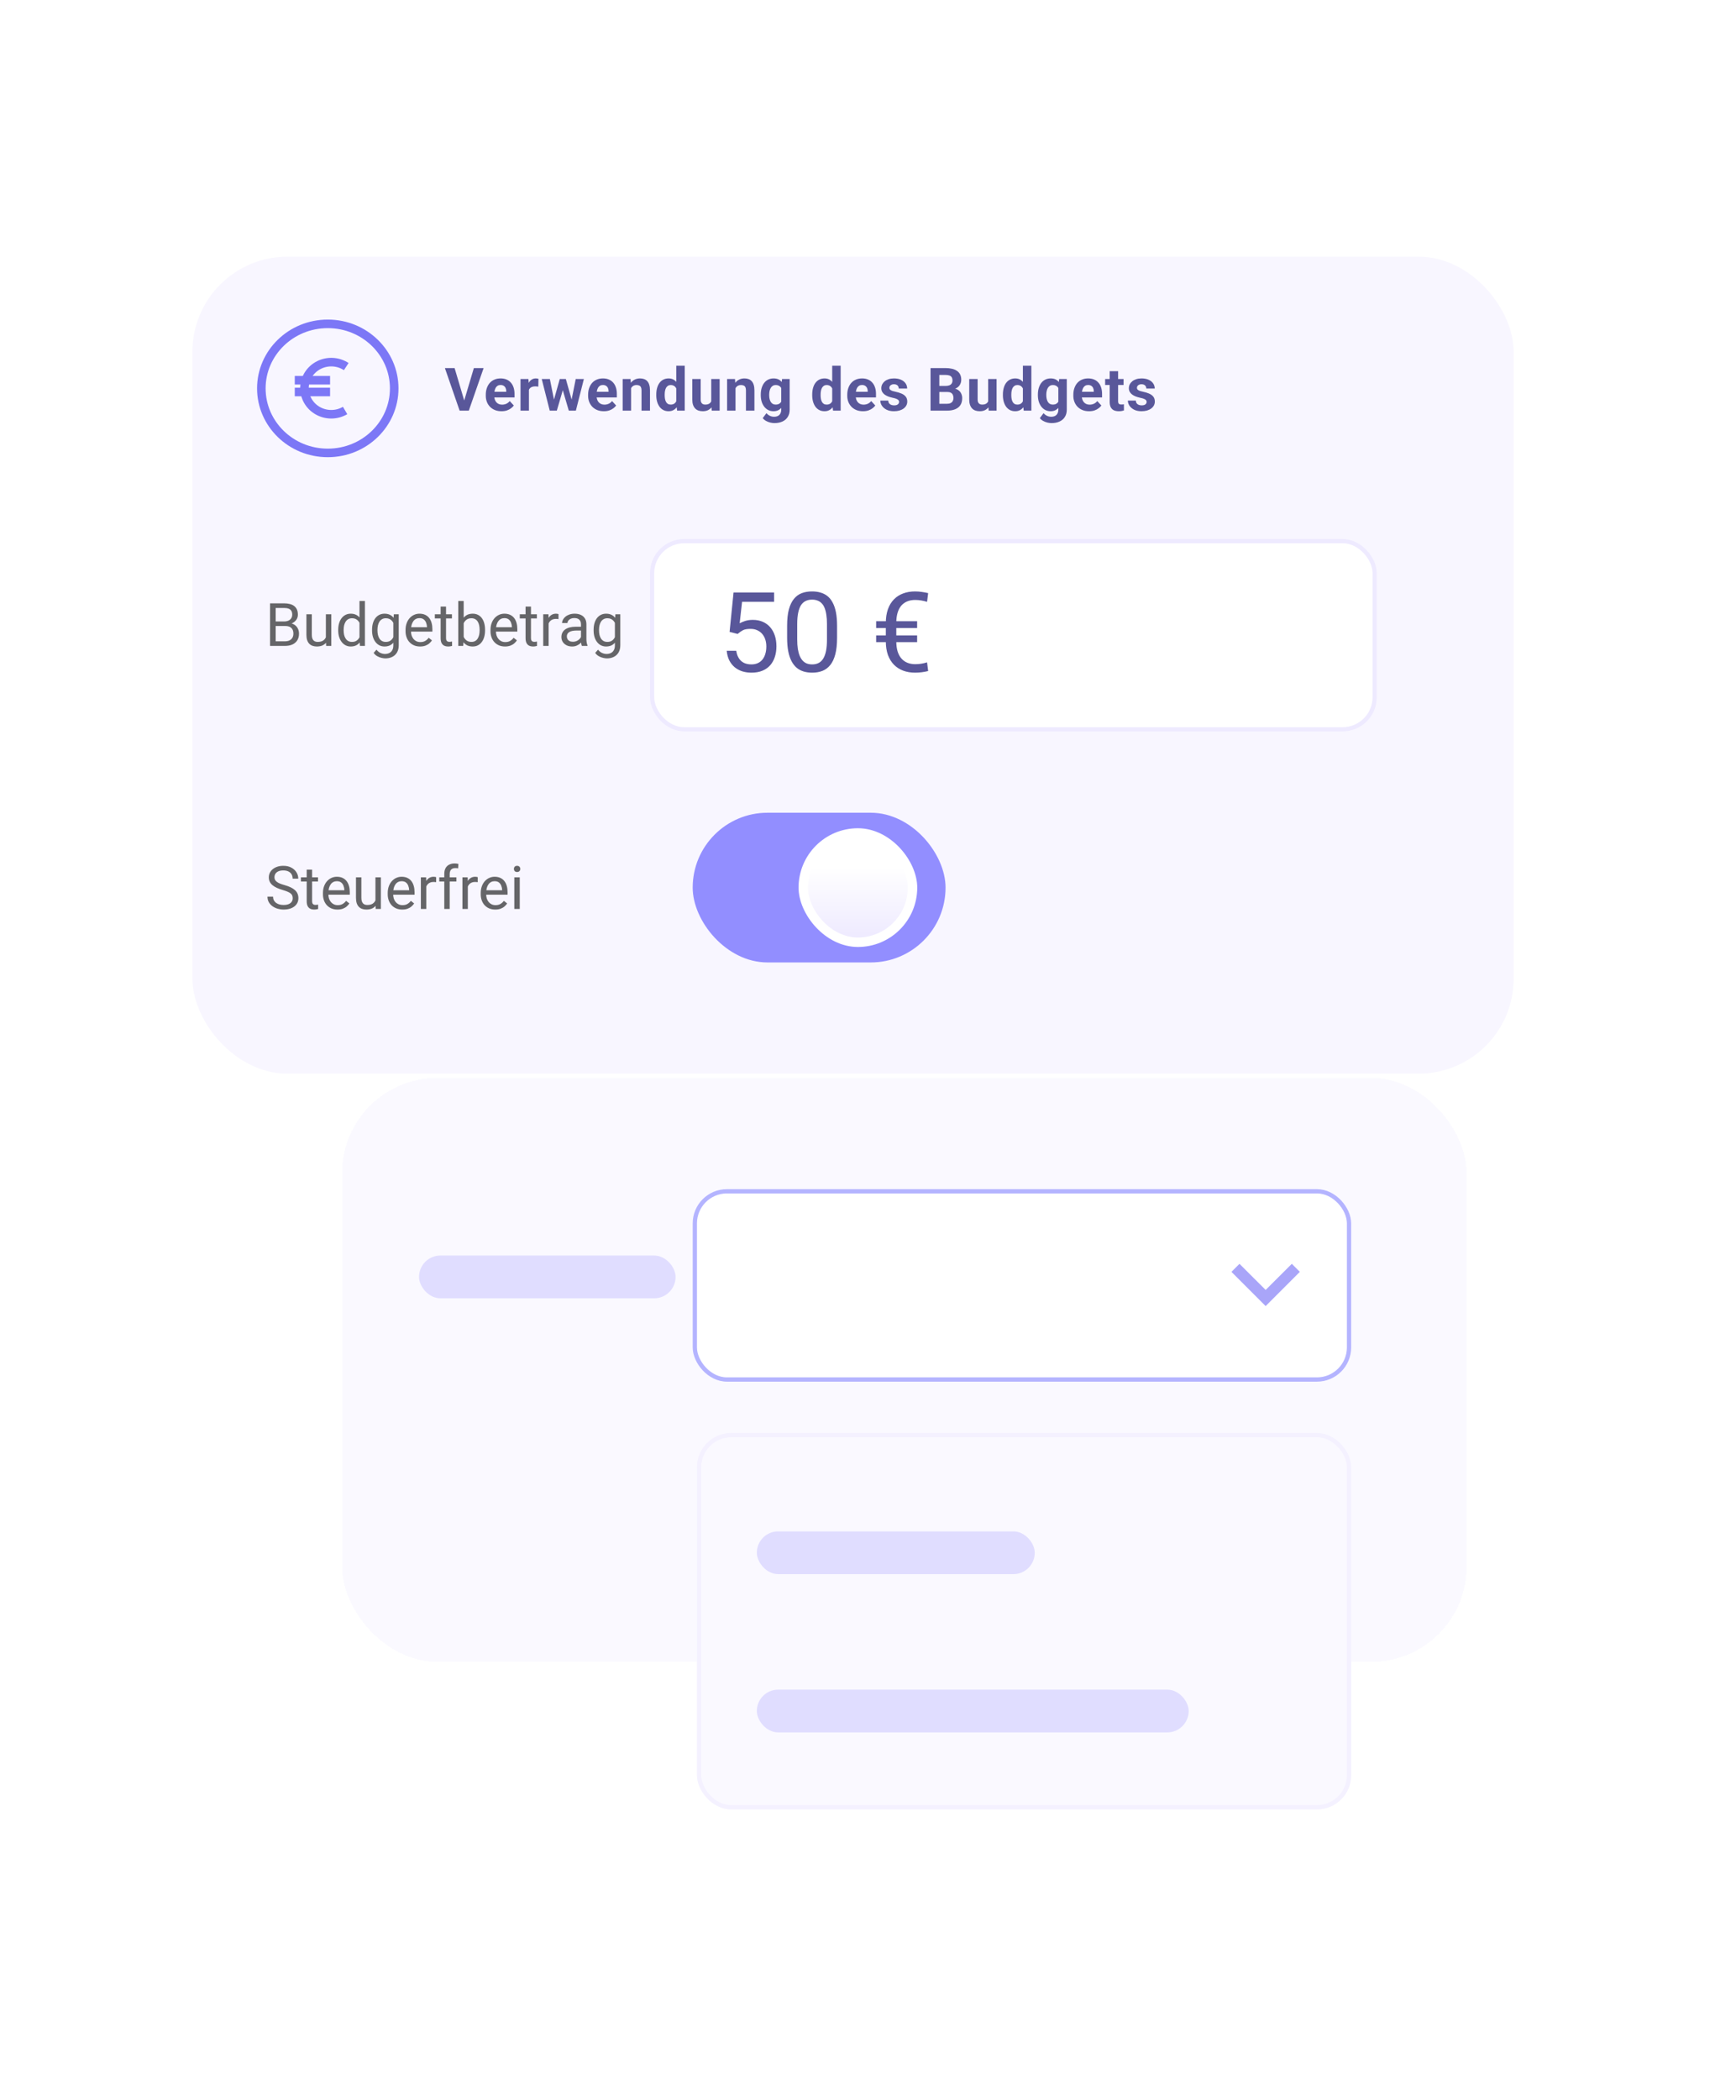 <svg width="406" height="491" viewBox="0 0 406 491" fill="none" xmlns="http://www.w3.org/2000/svg">
<g clip-path="url(#clip0_10958_24362)">
<rect width="406" height="491" fill="white"/>
<g filter="url(#filter0_d_10958_24362)">
<rect x="72" y="35" width="309" height="191" rx="22.229" fill="#F8F6FF"/>
<path d="M135.478 68.922L137.822 61.047H140.105L136.64 71H135.136L135.478 68.922ZM133.317 61.047L135.655 68.922L136.011 71H134.493L131.048 61.047H133.317ZM144.296 71.137C143.721 71.137 143.206 71.046 142.751 70.863C142.295 70.676 141.908 70.419 141.589 70.091C141.274 69.763 141.033 69.382 140.864 68.949C140.695 68.512 140.611 68.047 140.611 67.555V67.281C140.611 66.721 140.691 66.208 140.85 65.743C141.01 65.278 141.238 64.875 141.534 64.533C141.835 64.191 142.199 63.929 142.628 63.747C143.056 63.56 143.539 63.467 144.077 63.467C144.601 63.467 145.066 63.553 145.471 63.727C145.877 63.9 146.217 64.146 146.49 64.465C146.768 64.784 146.978 65.167 147.119 65.613C147.26 66.055 147.331 66.547 147.331 67.09V67.91H141.452V66.598H145.396V66.447C145.396 66.174 145.346 65.93 145.246 65.716C145.15 65.497 145.004 65.324 144.808 65.196C144.612 65.069 144.362 65.005 144.056 65.005C143.797 65.005 143.573 65.062 143.386 65.176C143.2 65.29 143.047 65.449 142.928 65.654C142.815 65.859 142.728 66.101 142.669 66.379C142.614 66.652 142.587 66.953 142.587 67.281V67.555C142.587 67.851 142.628 68.124 142.71 68.375C142.796 68.626 142.917 68.842 143.072 69.024C143.231 69.207 143.423 69.348 143.646 69.448C143.874 69.549 144.132 69.599 144.419 69.599C144.774 69.599 145.105 69.53 145.41 69.394C145.72 69.252 145.986 69.04 146.21 68.758L147.167 69.797C147.012 70.02 146.8 70.234 146.531 70.439C146.267 70.644 145.948 70.813 145.574 70.945C145.2 71.073 144.774 71.137 144.296 71.137ZM150.701 65.217V71H148.732V63.603H150.584L150.701 65.217ZM152.929 63.556L152.895 65.381C152.799 65.367 152.683 65.356 152.546 65.347C152.414 65.333 152.293 65.326 152.184 65.326C151.906 65.326 151.664 65.363 151.459 65.436C151.259 65.504 151.09 65.606 150.954 65.743C150.821 65.88 150.721 66.046 150.653 66.242C150.589 66.438 150.553 66.662 150.543 66.912L150.147 66.789C150.147 66.311 150.195 65.871 150.29 65.47C150.386 65.064 150.525 64.711 150.707 64.41C150.894 64.109 151.122 63.877 151.391 63.713C151.66 63.549 151.968 63.467 152.314 63.467C152.423 63.467 152.535 63.476 152.649 63.494C152.763 63.508 152.856 63.528 152.929 63.556ZM156.374 69.086L157.912 63.603H159.163L158.76 65.757L157.222 71H156.176L156.374 69.086ZM155.595 63.603L156.695 69.079L156.798 71H155.568L153.694 63.603H155.595ZM160.571 68.99L161.645 63.603H163.552L161.679 71H160.455L160.571 68.99ZM159.334 63.603L160.865 69.045L161.077 71H160.025L158.486 65.764L158.097 63.603H159.334ZM168.227 71.137C167.653 71.137 167.138 71.046 166.682 70.863C166.227 70.676 165.839 70.419 165.52 70.091C165.206 69.763 164.964 69.382 164.796 68.949C164.627 68.512 164.543 68.047 164.543 67.555V67.281C164.543 66.721 164.623 66.208 164.782 65.743C164.942 65.278 165.169 64.875 165.466 64.533C165.766 64.191 166.131 63.929 166.559 63.747C166.988 63.56 167.471 63.467 168.009 63.467C168.533 63.467 168.998 63.553 169.403 63.727C169.809 63.9 170.148 64.146 170.422 64.465C170.7 64.784 170.909 65.167 171.051 65.613C171.192 66.055 171.263 66.547 171.263 67.09V67.91H165.384V66.598H169.328V66.447C169.328 66.174 169.278 65.93 169.178 65.716C169.082 65.497 168.936 65.324 168.74 65.196C168.544 65.069 168.294 65.005 167.988 65.005C167.728 65.005 167.505 65.062 167.318 65.176C167.131 65.29 166.979 65.449 166.86 65.654C166.746 65.859 166.66 66.101 166.6 66.379C166.546 66.652 166.518 66.953 166.518 67.281V67.555C166.518 67.851 166.559 68.124 166.641 68.375C166.728 68.626 166.849 68.842 167.004 69.024C167.163 69.207 167.355 69.348 167.578 69.448C167.806 69.549 168.063 69.599 168.35 69.599C168.706 69.599 169.036 69.53 169.342 69.394C169.652 69.252 169.918 69.04 170.141 68.758L171.099 69.797C170.944 70.02 170.732 70.234 170.463 70.439C170.198 70.644 169.879 70.813 169.506 70.945C169.132 71.073 168.706 71.137 168.227 71.137ZM174.591 65.183V71H172.623V63.603H174.468L174.591 65.183ZM174.304 67.042H173.771C173.771 66.495 173.842 66.003 173.983 65.565C174.124 65.123 174.323 64.747 174.578 64.438C174.833 64.123 175.136 63.884 175.487 63.72C175.842 63.551 176.239 63.467 176.676 63.467C177.023 63.467 177.339 63.517 177.627 63.617C177.914 63.717 178.16 63.877 178.365 64.096C178.574 64.314 178.734 64.604 178.843 64.964C178.957 65.324 179.014 65.764 179.014 66.283V71H177.032V66.276C177.032 65.948 176.986 65.693 176.895 65.511C176.804 65.329 176.67 65.201 176.492 65.128C176.319 65.05 176.104 65.012 175.849 65.012C175.585 65.012 175.355 65.064 175.159 65.169C174.967 65.274 174.808 65.42 174.68 65.606C174.557 65.789 174.464 66.003 174.4 66.249C174.336 66.495 174.304 66.759 174.304 67.042ZM185.159 69.387V60.5H187.142V71H185.358L185.159 69.387ZM180.484 67.391V67.247C180.484 66.682 180.548 66.169 180.675 65.709C180.803 65.244 180.99 64.845 181.236 64.513C181.482 64.18 181.785 63.922 182.145 63.74C182.505 63.558 182.915 63.467 183.375 63.467C183.808 63.467 184.187 63.558 184.51 63.74C184.838 63.922 185.116 64.182 185.344 64.519C185.576 64.852 185.763 65.246 185.905 65.702C186.046 66.153 186.148 66.648 186.212 67.186V67.5C186.148 68.015 186.046 68.493 185.905 68.936C185.763 69.378 185.576 69.765 185.344 70.098C185.116 70.426 184.838 70.681 184.51 70.863C184.182 71.046 183.799 71.137 183.362 71.137C182.901 71.137 182.491 71.043 182.131 70.856C181.776 70.67 181.475 70.408 181.229 70.07C180.987 69.733 180.803 69.337 180.675 68.881C180.548 68.425 180.484 67.928 180.484 67.391ZM182.452 67.247V67.391C182.452 67.696 182.475 67.981 182.521 68.245C182.571 68.509 182.651 68.744 182.76 68.949C182.874 69.15 183.02 69.307 183.198 69.421C183.38 69.53 183.601 69.585 183.861 69.585C184.198 69.585 184.476 69.51 184.695 69.359C184.913 69.204 185.08 68.993 185.194 68.724C185.312 68.455 185.381 68.145 185.399 67.794V66.898C185.385 66.611 185.344 66.354 185.276 66.126C185.212 65.894 185.116 65.695 184.989 65.531C184.866 65.367 184.711 65.24 184.524 65.148C184.341 65.057 184.125 65.012 183.874 65.012C183.619 65.012 183.4 65.071 183.218 65.189C183.036 65.303 182.888 65.461 182.774 65.661C182.664 65.862 182.582 66.099 182.528 66.372C182.478 66.641 182.452 66.933 182.452 67.247ZM193.335 69.23V63.603H195.304V71H193.451L193.335 69.23ZM193.554 67.712L194.135 67.698C194.135 68.19 194.078 68.648 193.964 69.072C193.85 69.492 193.679 69.856 193.451 70.166C193.223 70.471 192.936 70.711 192.59 70.884C192.244 71.052 191.836 71.137 191.366 71.137C191.006 71.137 190.674 71.087 190.368 70.986C190.067 70.882 189.808 70.72 189.589 70.501C189.375 70.278 189.206 69.993 189.083 69.647C188.965 69.296 188.905 68.874 188.905 68.382V63.603H190.874V68.395C190.874 68.614 190.899 68.799 190.949 68.949C191.004 69.1 191.079 69.223 191.175 69.318C191.271 69.414 191.382 69.482 191.51 69.523C191.642 69.564 191.788 69.585 191.947 69.585C192.353 69.585 192.672 69.503 192.904 69.339C193.141 69.175 193.308 68.951 193.403 68.669C193.504 68.382 193.554 68.063 193.554 67.712ZM199.015 65.183V71H197.047V63.603H198.892L199.015 65.183ZM198.728 67.042H198.195C198.195 66.495 198.266 66.003 198.407 65.565C198.548 65.123 198.747 64.747 199.002 64.438C199.257 64.123 199.56 63.884 199.911 63.72C200.266 63.551 200.663 63.467 201.1 63.467C201.447 63.467 201.763 63.517 202.051 63.617C202.338 63.717 202.584 63.877 202.789 64.096C202.998 64.314 203.158 64.604 203.267 64.964C203.381 65.324 203.438 65.764 203.438 66.283V71H201.456V66.276C201.456 65.948 201.41 65.693 201.319 65.511C201.228 65.329 201.094 65.201 200.916 65.128C200.743 65.05 200.528 65.012 200.273 65.012C200.009 65.012 199.779 65.064 199.583 65.169C199.391 65.274 199.232 65.42 199.104 65.606C198.981 65.789 198.888 66.003 198.824 66.249C198.76 66.495 198.728 66.759 198.728 67.042ZM209.898 63.603H211.682V70.754C211.682 71.428 211.532 72 211.231 72.47C210.935 72.944 210.52 73.301 209.987 73.543C209.454 73.789 208.834 73.912 208.127 73.912C207.818 73.912 207.489 73.871 207.143 73.789C206.801 73.707 206.473 73.579 206.159 73.406C205.849 73.233 205.589 73.014 205.379 72.75L206.248 71.588C206.475 71.852 206.74 72.057 207.041 72.203C207.341 72.353 207.674 72.429 208.039 72.429C208.394 72.429 208.695 72.363 208.941 72.231C209.187 72.103 209.376 71.914 209.508 71.663C209.64 71.417 209.707 71.118 209.707 70.768V65.312L209.898 63.603ZM204.921 67.391V67.247C204.921 66.682 204.99 66.169 205.126 65.709C205.268 65.244 205.466 64.845 205.721 64.513C205.981 64.18 206.295 63.922 206.665 63.74C207.034 63.558 207.451 63.467 207.916 63.467C208.408 63.467 208.82 63.558 209.153 63.74C209.485 63.922 209.759 64.182 209.973 64.519C210.187 64.852 210.354 65.246 210.472 65.702C210.595 66.153 210.691 66.648 210.759 67.186V67.5C210.691 68.015 210.588 68.493 210.452 68.936C210.315 69.378 210.135 69.765 209.912 70.098C209.688 70.426 209.41 70.681 209.078 70.863C208.749 71.046 208.358 71.137 207.902 71.137C207.446 71.137 207.034 71.043 206.665 70.856C206.3 70.67 205.988 70.408 205.728 70.07C205.468 69.733 205.268 69.337 205.126 68.881C204.99 68.425 204.921 67.928 204.921 67.391ZM206.89 67.247V67.391C206.89 67.696 206.92 67.981 206.979 68.245C207.038 68.509 207.129 68.744 207.252 68.949C207.38 69.15 207.537 69.307 207.724 69.421C207.916 69.53 208.141 69.585 208.401 69.585C208.761 69.585 209.055 69.51 209.283 69.359C209.511 69.204 209.681 68.993 209.795 68.724C209.909 68.455 209.975 68.145 209.994 67.794V66.898C209.985 66.611 209.946 66.354 209.877 66.126C209.809 65.894 209.713 65.695 209.59 65.531C209.467 65.367 209.308 65.24 209.112 65.148C208.916 65.057 208.683 65.012 208.415 65.012C208.155 65.012 207.929 65.071 207.738 65.189C207.551 65.303 207.394 65.461 207.266 65.661C207.143 65.862 207.05 66.099 206.986 66.372C206.922 66.641 206.89 66.933 206.89 67.247ZM221.628 69.387V60.5H223.61V71H221.826L221.628 69.387ZM216.952 67.391V67.247C216.952 66.682 217.016 66.169 217.143 65.709C217.271 65.244 217.458 64.845 217.704 64.513C217.95 64.18 218.253 63.922 218.613 63.74C218.973 63.558 219.383 63.467 219.844 63.467C220.277 63.467 220.655 63.558 220.978 63.74C221.307 63.922 221.585 64.182 221.812 64.519C222.045 64.852 222.232 65.246 222.373 65.702C222.514 66.153 222.617 66.648 222.681 67.186V67.5C222.617 68.015 222.514 68.493 222.373 68.936C222.232 69.378 222.045 69.765 221.812 70.098C221.585 70.426 221.307 70.681 220.978 70.863C220.65 71.046 220.268 71.137 219.83 71.137C219.37 71.137 218.96 71.043 218.6 70.856C218.244 70.67 217.943 70.408 217.697 70.07C217.456 69.733 217.271 69.337 217.143 68.881C217.016 68.425 216.952 67.928 216.952 67.391ZM218.921 67.247V67.391C218.921 67.696 218.944 67.981 218.989 68.245C219.039 68.509 219.119 68.744 219.228 68.949C219.342 69.15 219.488 69.307 219.666 69.421C219.848 69.53 220.069 69.585 220.329 69.585C220.666 69.585 220.944 69.51 221.163 69.359C221.382 69.204 221.548 68.993 221.662 68.724C221.781 68.455 221.849 68.145 221.867 67.794V66.898C221.853 66.611 221.812 66.354 221.744 66.126C221.68 65.894 221.585 65.695 221.457 65.531C221.334 65.367 221.179 65.24 220.992 65.148C220.81 65.057 220.593 65.012 220.343 65.012C220.087 65.012 219.869 65.071 219.686 65.189C219.504 65.303 219.356 65.461 219.242 65.661C219.133 65.862 219.051 66.099 218.996 66.372C218.946 66.641 218.921 66.933 218.921 67.247ZM228.833 71.137C228.258 71.137 227.743 71.046 227.288 70.863C226.832 70.676 226.445 70.419 226.126 70.091C225.811 69.763 225.57 69.382 225.401 68.949C225.232 68.512 225.148 68.047 225.148 67.555V67.281C225.148 66.721 225.228 66.208 225.387 65.743C225.547 65.278 225.775 64.875 226.071 64.533C226.372 64.191 226.736 63.929 227.165 63.747C227.593 63.56 228.076 63.467 228.614 63.467C229.138 63.467 229.603 63.553 230.008 63.727C230.414 63.9 230.754 64.146 231.027 64.465C231.305 64.784 231.515 65.167 231.656 65.613C231.797 66.055 231.868 66.547 231.868 67.09V67.91H225.989V66.598H229.933V66.447C229.933 66.174 229.883 65.93 229.783 65.716C229.687 65.497 229.541 65.324 229.345 65.196C229.149 65.069 228.899 65.005 228.593 65.005C228.334 65.005 228.11 65.062 227.923 65.176C227.737 65.29 227.584 65.449 227.465 65.654C227.352 65.859 227.265 66.101 227.206 66.379C227.151 66.652 227.124 66.953 227.124 67.281V67.555C227.124 67.851 227.165 68.124 227.247 68.375C227.333 68.626 227.454 68.842 227.609 69.024C227.769 69.207 227.96 69.348 228.183 69.448C228.411 69.549 228.669 69.599 228.956 69.599C229.311 69.599 229.642 69.53 229.947 69.394C230.257 69.252 230.523 69.04 230.747 68.758L231.704 69.797C231.549 70.02 231.337 70.234 231.068 70.439C230.804 70.644 230.485 70.813 230.111 70.945C229.737 71.073 229.311 71.137 228.833 71.137ZM237.268 68.956C237.268 68.815 237.227 68.687 237.145 68.573C237.063 68.459 236.91 68.355 236.687 68.259C236.468 68.159 236.151 68.067 235.737 67.985C235.363 67.903 235.014 67.801 234.691 67.678C234.372 67.55 234.094 67.397 233.857 67.22C233.624 67.042 233.442 66.832 233.31 66.591C233.178 66.345 233.112 66.064 233.112 65.75C233.112 65.44 233.178 65.148 233.31 64.875C233.447 64.602 233.64 64.36 233.891 64.15C234.146 63.936 234.456 63.77 234.821 63.651C235.19 63.528 235.605 63.467 236.065 63.467C236.707 63.467 237.259 63.569 237.719 63.774C238.184 63.98 238.539 64.262 238.786 64.622C239.036 64.978 239.161 65.383 239.161 65.839H237.193C237.193 65.647 237.152 65.477 237.07 65.326C236.992 65.171 236.869 65.05 236.701 64.964C236.536 64.873 236.322 64.827 236.058 64.827C235.839 64.827 235.65 64.866 235.491 64.943C235.331 65.016 235.208 65.117 235.121 65.244C235.039 65.367 234.998 65.504 234.998 65.654C234.998 65.768 235.021 65.871 235.067 65.962C235.117 66.049 235.197 66.128 235.306 66.201C235.415 66.274 235.557 66.342 235.73 66.406C235.908 66.466 236.126 66.52 236.386 66.57C236.919 66.68 237.396 66.823 237.815 67.001C238.234 67.174 238.567 67.411 238.813 67.712C239.059 68.008 239.182 68.398 239.182 68.881C239.182 69.209 239.109 69.51 238.963 69.783C238.817 70.057 238.608 70.296 238.334 70.501C238.061 70.701 237.733 70.859 237.35 70.973C236.972 71.082 236.546 71.137 236.072 71.137C235.383 71.137 234.8 71.014 234.322 70.768C233.848 70.522 233.488 70.209 233.242 69.831C233 69.448 232.879 69.056 232.879 68.655H234.745C234.755 68.924 234.823 69.141 234.951 69.305C235.083 69.469 235.249 69.587 235.45 69.66C235.655 69.733 235.876 69.769 236.113 69.769C236.368 69.769 236.58 69.735 236.748 69.667C236.917 69.594 237.045 69.498 237.131 69.38C237.222 69.257 237.268 69.116 237.268 68.956ZM248.526 66.632H245.97L245.956 65.224H248.102C248.481 65.224 248.79 65.176 249.032 65.08C249.274 64.98 249.454 64.836 249.572 64.649C249.695 64.458 249.757 64.226 249.757 63.952C249.757 63.642 249.697 63.392 249.579 63.2C249.465 63.009 249.285 62.87 249.039 62.783C248.797 62.697 248.485 62.653 248.102 62.653H246.68V71H244.63V61.047H248.102C248.681 61.047 249.198 61.102 249.654 61.211C250.114 61.32 250.504 61.487 250.823 61.71C251.142 61.933 251.386 62.216 251.554 62.558C251.723 62.895 251.807 63.296 251.807 63.761C251.807 64.171 251.714 64.549 251.527 64.895C251.345 65.242 251.055 65.524 250.659 65.743C250.267 65.962 249.754 66.083 249.121 66.106L248.526 66.632ZM248.437 71H245.409L246.209 69.4H248.437C248.797 69.4 249.091 69.343 249.319 69.23C249.547 69.111 249.716 68.951 249.825 68.751C249.934 68.55 249.989 68.32 249.989 68.061C249.989 67.769 249.939 67.516 249.839 67.302C249.743 67.088 249.588 66.924 249.374 66.81C249.16 66.691 248.877 66.632 248.526 66.632H246.551L246.564 65.224H249.025L249.497 65.777C250.103 65.768 250.591 65.875 250.96 66.099C251.333 66.317 251.605 66.602 251.773 66.953C251.946 67.304 252.033 67.68 252.033 68.081C252.033 68.719 251.894 69.257 251.616 69.694C251.338 70.127 250.93 70.453 250.392 70.672C249.859 70.891 249.207 71 248.437 71ZM258.103 69.23V63.603H260.072V71H258.219L258.103 69.23ZM258.322 67.712L258.903 67.698C258.903 68.19 258.846 68.648 258.732 69.072C258.618 69.492 258.447 69.856 258.219 70.166C257.991 70.471 257.704 70.711 257.358 70.884C257.012 71.052 256.604 71.137 256.134 71.137C255.774 71.137 255.442 71.087 255.136 70.986C254.835 70.882 254.576 70.72 254.357 70.501C254.143 70.278 253.974 69.993 253.851 69.647C253.733 69.296 253.673 68.874 253.673 68.382V63.603H255.642V68.395C255.642 68.614 255.667 68.799 255.717 68.949C255.772 69.1 255.847 69.223 255.943 69.318C256.039 69.414 256.15 69.482 256.278 69.523C256.41 69.564 256.556 69.585 256.715 69.585C257.121 69.585 257.44 69.503 257.672 69.339C257.909 69.175 258.076 68.951 258.171 68.669C258.272 68.382 258.322 68.063 258.322 67.712ZM266.224 69.387V60.5H268.206V71H266.422L266.224 69.387ZM261.548 67.391V67.247C261.548 66.682 261.612 66.169 261.739 65.709C261.867 65.244 262.054 64.845 262.3 64.513C262.546 64.18 262.849 63.922 263.209 63.74C263.569 63.558 263.979 63.467 264.44 63.467C264.873 63.467 265.251 63.558 265.574 63.74C265.903 63.922 266.181 64.182 266.408 64.519C266.641 64.852 266.828 65.246 266.969 65.702C267.11 66.153 267.213 66.648 267.277 67.186V67.5C267.213 68.015 267.11 68.493 266.969 68.936C266.828 69.378 266.641 69.765 266.408 70.098C266.181 70.426 265.903 70.681 265.574 70.863C265.246 71.046 264.864 71.137 264.426 71.137C263.966 71.137 263.556 71.043 263.196 70.856C262.84 70.67 262.539 70.408 262.293 70.07C262.052 69.733 261.867 69.337 261.739 68.881C261.612 68.425 261.548 67.928 261.548 67.391ZM263.517 67.247V67.391C263.517 67.696 263.54 67.981 263.585 68.245C263.635 68.509 263.715 68.744 263.824 68.949C263.938 69.15 264.084 69.307 264.262 69.421C264.444 69.53 264.665 69.585 264.925 69.585C265.262 69.585 265.54 69.51 265.759 69.359C265.978 69.204 266.144 68.993 266.258 68.724C266.377 68.455 266.445 68.145 266.463 67.794V66.898C266.449 66.611 266.408 66.354 266.34 66.126C266.276 65.894 266.181 65.695 266.053 65.531C265.93 65.367 265.775 65.24 265.588 65.148C265.406 65.057 265.189 65.012 264.939 65.012C264.683 65.012 264.465 65.071 264.282 65.189C264.1 65.303 263.952 65.461 263.838 65.661C263.729 65.862 263.647 66.099 263.592 66.372C263.542 66.641 263.517 66.933 263.517 67.247ZM274.707 63.603H276.491V70.754C276.491 71.428 276.341 72 276.04 72.47C275.744 72.944 275.329 73.301 274.796 73.543C274.263 73.789 273.643 73.912 272.936 73.912C272.627 73.912 272.298 73.871 271.952 73.789C271.61 73.707 271.282 73.579 270.968 73.406C270.658 73.233 270.398 73.014 270.188 72.75L271.057 71.588C271.284 71.852 271.549 72.057 271.85 72.203C272.15 72.353 272.483 72.429 272.848 72.429C273.203 72.429 273.504 72.363 273.75 72.231C273.996 72.103 274.185 71.914 274.317 71.663C274.449 71.417 274.516 71.118 274.516 70.768V65.312L274.707 63.603ZM269.73 67.391V67.247C269.73 66.682 269.799 66.169 269.936 65.709C270.077 65.244 270.275 64.845 270.53 64.513C270.79 64.18 271.104 63.922 271.474 63.74C271.843 63.558 272.26 63.467 272.725 63.467C273.217 63.467 273.629 63.558 273.962 63.74C274.295 63.922 274.568 64.182 274.782 64.519C274.996 64.852 275.163 65.246 275.281 65.702C275.404 66.153 275.5 66.648 275.568 67.186V67.5C275.5 68.015 275.397 68.493 275.261 68.936C275.124 69.378 274.944 69.765 274.721 70.098C274.497 70.426 274.219 70.681 273.887 70.863C273.559 71.046 273.167 71.137 272.711 71.137C272.255 71.137 271.843 71.043 271.474 70.856C271.109 70.67 270.797 70.408 270.537 70.07C270.277 69.733 270.077 69.337 269.936 68.881C269.799 68.425 269.73 67.928 269.73 67.391ZM271.699 67.247V67.391C271.699 67.696 271.729 67.981 271.788 68.245C271.847 68.509 271.938 68.744 272.061 68.949C272.189 69.15 272.346 69.307 272.533 69.421C272.725 69.53 272.95 69.585 273.21 69.585C273.57 69.585 273.864 69.51 274.092 69.359C274.32 69.204 274.491 68.993 274.604 68.724C274.718 68.455 274.784 68.145 274.803 67.794V66.898C274.794 66.611 274.755 66.354 274.686 66.126C274.618 65.894 274.522 65.695 274.399 65.531C274.276 65.367 274.117 65.24 273.921 65.148C273.725 65.057 273.492 65.012 273.224 65.012C272.964 65.012 272.738 65.071 272.547 65.189C272.36 65.303 272.203 65.461 272.075 65.661C271.952 65.862 271.859 66.099 271.795 66.372C271.731 66.641 271.699 66.933 271.699 67.247ZM281.707 71.137C281.133 71.137 280.618 71.046 280.162 70.863C279.706 70.676 279.319 70.419 279 70.091C278.685 69.763 278.444 69.382 278.275 68.949C278.106 68.512 278.022 68.047 278.022 67.555V67.281C278.022 66.721 278.102 66.208 278.261 65.743C278.421 65.278 278.649 64.875 278.945 64.533C279.246 64.191 279.61 63.929 280.039 63.747C280.467 63.56 280.95 63.467 281.488 63.467C282.012 63.467 282.477 63.553 282.883 63.727C283.288 63.9 283.628 64.146 283.901 64.465C284.179 64.784 284.389 65.167 284.53 65.613C284.671 66.055 284.742 66.547 284.742 67.09V67.91H278.863V66.598H282.807V66.447C282.807 66.174 282.757 65.93 282.657 65.716C282.561 65.497 282.415 65.324 282.219 65.196C282.023 65.069 281.773 65.005 281.467 65.005C281.208 65.005 280.984 65.062 280.798 65.176C280.611 65.29 280.458 65.449 280.34 65.654C280.226 65.859 280.139 66.101 280.08 66.379C280.025 66.652 279.998 66.953 279.998 67.281V67.555C279.998 67.851 280.039 68.124 280.121 68.375C280.207 68.626 280.328 68.842 280.483 69.024C280.643 69.207 280.834 69.348 281.057 69.448C281.285 69.549 281.543 69.599 281.83 69.599C282.185 69.599 282.516 69.53 282.821 69.394C283.131 69.252 283.397 69.04 283.621 68.758L284.578 69.797C284.423 70.02 284.211 70.234 283.942 70.439C283.678 70.644 283.359 70.813 282.985 70.945C282.611 71.073 282.185 71.137 281.707 71.137ZM289.766 63.603V64.998H285.459V63.603H289.766ZM286.526 61.778H288.495V68.772C288.495 68.986 288.522 69.15 288.577 69.264C288.636 69.378 288.722 69.457 288.836 69.503C288.95 69.544 289.094 69.564 289.267 69.564C289.39 69.564 289.499 69.56 289.595 69.551C289.695 69.537 289.78 69.523 289.848 69.51L289.855 70.959C289.686 71.014 289.504 71.057 289.308 71.089C289.112 71.121 288.896 71.137 288.659 71.137C288.226 71.137 287.847 71.066 287.524 70.925C287.205 70.779 286.959 70.546 286.786 70.228C286.612 69.909 286.526 69.489 286.526 68.97V61.778ZM295.166 68.956C295.166 68.815 295.125 68.687 295.043 68.573C294.961 68.459 294.808 68.355 294.585 68.259C294.366 68.159 294.05 68.067 293.635 67.985C293.261 67.903 292.913 67.801 292.589 67.678C292.27 67.55 291.992 67.397 291.755 67.22C291.523 67.042 291.34 66.832 291.208 66.591C291.076 66.345 291.01 66.064 291.01 65.75C291.01 65.44 291.076 65.148 291.208 64.875C291.345 64.602 291.539 64.36 291.789 64.15C292.044 63.936 292.354 63.77 292.719 63.651C293.088 63.528 293.503 63.467 293.963 63.467C294.606 63.467 295.157 63.569 295.617 63.774C296.082 63.98 296.438 64.262 296.684 64.622C296.934 64.978 297.06 65.383 297.06 65.839H295.091C295.091 65.647 295.05 65.477 294.968 65.326C294.89 65.171 294.767 65.05 294.599 64.964C294.435 64.873 294.22 64.827 293.956 64.827C293.737 64.827 293.548 64.866 293.389 64.943C293.229 65.016 293.106 65.117 293.02 65.244C292.938 65.367 292.897 65.504 292.897 65.654C292.897 65.768 292.919 65.871 292.965 65.962C293.015 66.049 293.095 66.128 293.204 66.201C293.314 66.274 293.455 66.342 293.628 66.406C293.806 66.466 294.025 66.52 294.284 66.57C294.818 66.68 295.294 66.823 295.713 67.001C296.132 67.174 296.465 67.411 296.711 67.712C296.957 68.008 297.08 68.398 297.08 68.881C297.08 69.209 297.007 69.51 296.861 69.783C296.716 70.057 296.506 70.296 296.233 70.501C295.959 70.701 295.631 70.859 295.248 70.973C294.87 71.082 294.444 71.137 293.97 71.137C293.282 71.137 292.698 71.014 292.22 70.768C291.746 70.522 291.386 70.209 291.14 69.831C290.898 69.448 290.777 69.056 290.777 68.655H292.644C292.653 68.924 292.721 69.141 292.849 69.305C292.981 69.469 293.147 69.587 293.348 69.66C293.553 69.733 293.774 69.769 294.011 69.769C294.266 69.769 294.478 69.735 294.647 69.667C294.815 69.594 294.943 69.498 295.029 69.38C295.121 69.257 295.166 69.116 295.166 68.956Z" fill="#59579A"/>
<path d="M93.703 121.345H91.181L91.167 120.285H93.457C93.835 120.285 94.166 120.221 94.448 120.094C94.731 119.966 94.95 119.784 95.105 119.547C95.264 119.305 95.344 119.018 95.344 118.686C95.344 118.321 95.273 118.025 95.132 117.797C94.995 117.564 94.783 117.396 94.496 117.291C94.213 117.182 93.853 117.127 93.416 117.127H91.475V126H90.155V116.047H93.416C93.926 116.047 94.382 116.099 94.783 116.204C95.184 116.304 95.524 116.464 95.802 116.683C96.084 116.897 96.299 117.17 96.444 117.503C96.59 117.836 96.663 118.234 96.663 118.699C96.663 119.109 96.558 119.481 96.349 119.813C96.139 120.142 95.847 120.41 95.474 120.62C95.105 120.83 94.671 120.964 94.175 121.023L93.703 121.345ZM93.642 126H90.661L91.406 124.927H93.642C94.061 124.927 94.416 124.854 94.708 124.708C95.004 124.562 95.23 124.357 95.385 124.093C95.54 123.824 95.617 123.507 95.617 123.143C95.617 122.773 95.551 122.454 95.419 122.186C95.287 121.917 95.079 121.709 94.797 121.563C94.514 121.418 94.15 121.345 93.703 121.345H91.823L91.837 120.285H94.407L94.688 120.668C95.166 120.709 95.572 120.846 95.904 121.078C96.237 121.306 96.49 121.598 96.663 121.953C96.841 122.309 96.93 122.701 96.93 123.129C96.93 123.749 96.793 124.273 96.519 124.701C96.251 125.125 95.87 125.449 95.378 125.672C94.886 125.891 94.307 126 93.642 126ZM103.212 124.291V118.604H104.483V126H103.273L103.212 124.291ZM103.451 122.732L103.978 122.719C103.978 123.211 103.925 123.667 103.82 124.086C103.72 124.501 103.556 124.861 103.328 125.166C103.1 125.471 102.802 125.711 102.433 125.884C102.063 126.052 101.615 126.137 101.086 126.137C100.726 126.137 100.396 126.084 100.095 125.979C99.799 125.875 99.543 125.713 99.329 125.494C99.115 125.275 98.949 124.991 98.83 124.64C98.716 124.289 98.659 123.867 98.659 123.375V118.604H99.924V123.389C99.924 123.721 99.96 123.997 100.033 124.216C100.111 124.43 100.213 124.601 100.341 124.729C100.473 124.852 100.619 124.938 100.778 124.988C100.942 125.038 101.111 125.063 101.284 125.063C101.822 125.063 102.248 124.961 102.562 124.756C102.877 124.546 103.103 124.266 103.239 123.915C103.381 123.56 103.451 123.165 103.451 122.732ZM111.073 124.564V115.5H112.345V126H111.183L111.073 124.564ZM106.097 122.384V122.24C106.097 121.675 106.165 121.162 106.302 120.702C106.443 120.237 106.641 119.839 106.896 119.506C107.156 119.173 107.464 118.918 107.819 118.74C108.179 118.558 108.58 118.467 109.022 118.467C109.487 118.467 109.893 118.549 110.239 118.713C110.59 118.872 110.886 119.107 111.128 119.417C111.374 119.722 111.568 120.091 111.709 120.524C111.85 120.957 111.948 121.447 112.003 121.994V122.623C111.953 123.165 111.855 123.653 111.709 124.086C111.568 124.519 111.374 124.888 111.128 125.193C110.886 125.499 110.59 125.733 110.239 125.897C109.888 126.057 109.478 126.137 109.009 126.137C108.576 126.137 108.179 126.043 107.819 125.856C107.464 125.67 107.156 125.408 106.896 125.07C106.641 124.733 106.443 124.337 106.302 123.881C106.165 123.421 106.097 122.922 106.097 122.384ZM107.368 122.24V122.384C107.368 122.753 107.405 123.099 107.478 123.423C107.555 123.746 107.674 124.031 107.833 124.277C107.993 124.523 108.195 124.717 108.441 124.858C108.688 124.995 108.981 125.063 109.323 125.063C109.743 125.063 110.087 124.975 110.355 124.797C110.629 124.619 110.848 124.384 111.012 124.093C111.176 123.801 111.303 123.484 111.395 123.143V121.495C111.34 121.244 111.26 121.003 111.155 120.771C111.055 120.534 110.923 120.324 110.759 120.142C110.599 119.955 110.401 119.807 110.164 119.697C109.932 119.588 109.656 119.533 109.337 119.533C108.991 119.533 108.692 119.606 108.441 119.752C108.195 119.893 107.993 120.089 107.833 120.34C107.674 120.586 107.555 120.873 107.478 121.201C107.405 121.525 107.368 121.871 107.368 122.24ZM119.105 118.604H120.254V125.843C120.254 126.494 120.122 127.05 119.857 127.511C119.593 127.971 119.224 128.32 118.75 128.557C118.281 128.798 117.738 128.919 117.123 128.919C116.868 128.919 116.567 128.878 116.221 128.796C115.879 128.718 115.542 128.584 115.209 128.393C114.881 128.206 114.605 127.953 114.382 127.634L115.045 126.882C115.355 127.256 115.678 127.515 116.016 127.661C116.357 127.807 116.695 127.88 117.027 127.88C117.428 127.88 117.775 127.805 118.066 127.654C118.358 127.504 118.584 127.281 118.743 126.984C118.907 126.693 118.989 126.333 118.989 125.904V120.23L119.105 118.604ZM114.013 122.384V122.24C114.013 121.675 114.079 121.162 114.211 120.702C114.348 120.237 114.541 119.839 114.792 119.506C115.047 119.173 115.355 118.918 115.715 118.74C116.075 118.558 116.48 118.467 116.932 118.467C117.396 118.467 117.802 118.549 118.148 118.713C118.499 118.872 118.796 119.107 119.037 119.417C119.283 119.722 119.477 120.091 119.618 120.524C119.759 120.957 119.857 121.447 119.912 121.994V122.623C119.862 123.165 119.764 123.653 119.618 124.086C119.477 124.519 119.283 124.888 119.037 125.193C118.796 125.499 118.499 125.733 118.148 125.897C117.798 126.057 117.387 126.137 116.918 126.137C116.476 126.137 116.075 126.043 115.715 125.856C115.359 125.67 115.054 125.408 114.799 125.07C114.544 124.733 114.348 124.337 114.211 123.881C114.079 123.421 114.013 122.922 114.013 122.384ZM115.277 122.24V122.384C115.277 122.753 115.314 123.099 115.387 123.423C115.464 123.746 115.58 124.031 115.735 124.277C115.895 124.523 116.098 124.717 116.344 124.858C116.59 124.995 116.884 125.063 117.226 125.063C117.645 125.063 117.991 124.975 118.265 124.797C118.538 124.619 118.755 124.384 118.914 124.093C119.078 123.801 119.206 123.484 119.297 123.143V121.495C119.247 121.244 119.169 121.003 119.064 120.771C118.964 120.534 118.832 120.324 118.668 120.142C118.508 119.955 118.31 119.807 118.073 119.697C117.836 119.588 117.558 119.533 117.239 119.533C116.893 119.533 116.594 119.606 116.344 119.752C116.098 119.893 115.895 120.089 115.735 120.34C115.58 120.586 115.464 120.873 115.387 121.201C115.314 121.525 115.277 121.871 115.277 122.24ZM125.244 126.137C124.729 126.137 124.262 126.05 123.843 125.877C123.428 125.699 123.07 125.451 122.77 125.132C122.473 124.813 122.245 124.435 122.086 123.997C121.926 123.56 121.847 123.081 121.847 122.562V122.274C121.847 121.673 121.936 121.137 122.113 120.668C122.291 120.194 122.533 119.793 122.838 119.465C123.143 119.137 123.49 118.888 123.877 118.72C124.264 118.551 124.665 118.467 125.08 118.467C125.609 118.467 126.064 118.558 126.447 118.74C126.835 118.923 127.151 119.178 127.397 119.506C127.644 119.829 127.826 120.212 127.944 120.654C128.063 121.092 128.122 121.57 128.122 122.09V122.657H122.599V121.625H126.857V121.529C126.839 121.201 126.771 120.882 126.652 120.572C126.538 120.262 126.356 120.007 126.105 119.807C125.855 119.606 125.513 119.506 125.08 119.506C124.793 119.506 124.529 119.567 124.287 119.69C124.046 119.809 123.838 119.987 123.665 120.224C123.492 120.461 123.357 120.75 123.262 121.092C123.166 121.434 123.118 121.828 123.118 122.274V122.562C123.118 122.912 123.166 123.243 123.262 123.553C123.362 123.858 123.506 124.127 123.692 124.359C123.884 124.592 124.114 124.774 124.383 124.906C124.656 125.038 124.966 125.104 125.312 125.104C125.759 125.104 126.137 125.013 126.447 124.831C126.757 124.649 127.028 124.405 127.261 124.1L128.026 124.708C127.867 124.95 127.664 125.18 127.418 125.398C127.172 125.617 126.869 125.795 126.509 125.932C126.153 126.068 125.732 126.137 125.244 126.137ZM132.695 118.604V119.574H128.696V118.604H132.695ZM130.05 116.806H131.314V124.168C131.314 124.419 131.353 124.608 131.431 124.735C131.508 124.863 131.608 124.947 131.731 124.988C131.854 125.029 131.987 125.05 132.128 125.05C132.233 125.05 132.342 125.041 132.456 125.022C132.575 125 132.663 124.981 132.723 124.968L132.729 126C132.629 126.032 132.497 126.062 132.333 126.089C132.174 126.121 131.98 126.137 131.752 126.137C131.442 126.137 131.157 126.075 130.897 125.952C130.638 125.829 130.43 125.624 130.275 125.337C130.125 125.045 130.05 124.653 130.05 124.161V116.806ZM134.172 115.5H135.443V124.564L135.334 126H134.172V115.5ZM140.44 122.24V122.384C140.44 122.922 140.377 123.421 140.249 123.881C140.121 124.337 139.935 124.733 139.688 125.07C139.442 125.408 139.142 125.67 138.786 125.856C138.431 126.043 138.023 126.137 137.562 126.137C137.093 126.137 136.681 126.057 136.325 125.897C135.974 125.733 135.678 125.499 135.437 125.193C135.195 124.888 135.001 124.519 134.855 124.086C134.714 123.653 134.616 123.165 134.562 122.623V121.994C134.616 121.447 134.714 120.957 134.855 120.524C135.001 120.091 135.195 119.722 135.437 119.417C135.678 119.107 135.974 118.872 136.325 118.713C136.676 118.549 137.084 118.467 137.549 118.467C138.014 118.467 138.426 118.558 138.786 118.74C139.146 118.918 139.447 119.173 139.688 119.506C139.935 119.839 140.121 120.237 140.249 120.702C140.377 121.162 140.44 121.675 140.44 122.24ZM139.169 122.384V122.24C139.169 121.871 139.135 121.525 139.066 121.201C138.998 120.873 138.889 120.586 138.738 120.34C138.588 120.089 138.39 119.893 138.144 119.752C137.897 119.606 137.594 119.533 137.234 119.533C136.915 119.533 136.637 119.588 136.4 119.697C136.168 119.807 135.97 119.955 135.806 120.142C135.642 120.324 135.507 120.534 135.402 120.771C135.302 121.003 135.227 121.244 135.177 121.495V123.143C135.25 123.462 135.368 123.769 135.532 124.065C135.701 124.357 135.924 124.596 136.202 124.783C136.485 124.97 136.833 125.063 137.248 125.063C137.59 125.063 137.882 124.995 138.123 124.858C138.369 124.717 138.567 124.523 138.718 124.277C138.873 124.031 138.987 123.746 139.06 123.423C139.132 123.099 139.169 122.753 139.169 122.384ZM145.109 126.137C144.594 126.137 144.127 126.05 143.708 125.877C143.293 125.699 142.936 125.451 142.635 125.132C142.339 124.813 142.111 124.435 141.951 123.997C141.792 123.56 141.712 123.081 141.712 122.562V122.274C141.712 121.673 141.801 121.137 141.979 120.668C142.156 120.194 142.398 119.793 142.703 119.465C143.008 119.137 143.355 118.888 143.742 118.72C144.13 118.551 144.531 118.467 144.945 118.467C145.474 118.467 145.93 118.558 146.312 118.74C146.7 118.923 147.017 119.178 147.263 119.506C147.509 119.829 147.691 120.212 147.81 120.654C147.928 121.092 147.987 121.57 147.987 122.09V122.657H142.464V121.625H146.723V121.529C146.704 121.201 146.636 120.882 146.518 120.572C146.404 120.262 146.221 120.007 145.971 119.807C145.72 119.606 145.378 119.506 144.945 119.506C144.658 119.506 144.394 119.567 144.152 119.69C143.911 119.809 143.703 119.987 143.53 120.224C143.357 120.461 143.223 120.75 143.127 121.092C143.031 121.434 142.983 121.828 142.983 122.274V122.562C142.983 122.912 143.031 123.243 143.127 123.553C143.227 123.858 143.371 124.127 143.558 124.359C143.749 124.592 143.979 124.774 144.248 124.906C144.521 125.038 144.831 125.104 145.178 125.104C145.624 125.104 146.003 125.013 146.312 124.831C146.622 124.649 146.894 124.405 147.126 124.1L147.892 124.708C147.732 124.95 147.529 125.18 147.283 125.398C147.037 125.617 146.734 125.795 146.374 125.932C146.019 126.068 145.597 126.137 145.109 126.137ZM152.561 118.604V119.574H148.562V118.604H152.561ZM149.915 116.806H151.18V124.168C151.18 124.419 151.218 124.608 151.296 124.735C151.373 124.863 151.474 124.947 151.597 124.988C151.72 125.029 151.852 125.05 151.993 125.05C152.098 125.05 152.207 125.041 152.321 125.022C152.44 125 152.529 124.981 152.588 124.968L152.595 126C152.494 126.032 152.362 126.062 152.198 126.089C152.039 126.121 151.845 126.137 151.617 126.137C151.307 126.137 151.022 126.075 150.763 125.952C150.503 125.829 150.296 125.624 150.141 125.337C149.99 125.045 149.915 124.653 149.915 124.161V116.806ZM155.309 119.766V126H154.044V118.604H155.274L155.309 119.766ZM157.619 118.562L157.612 119.738C157.507 119.715 157.407 119.702 157.312 119.697C157.22 119.688 157.116 119.684 156.997 119.684C156.705 119.684 156.448 119.729 156.225 119.82C156.001 119.911 155.812 120.039 155.657 120.203C155.502 120.367 155.379 120.563 155.288 120.791C155.201 121.014 155.145 121.26 155.117 121.529L154.762 121.734C154.762 121.288 154.805 120.868 154.892 120.477C154.983 120.085 155.122 119.738 155.309 119.438C155.495 119.132 155.732 118.895 156.02 118.727C156.311 118.553 156.658 118.467 157.059 118.467C157.15 118.467 157.255 118.478 157.373 118.501C157.492 118.519 157.574 118.54 157.619 118.562ZM162.876 124.735V120.928C162.876 120.636 162.817 120.383 162.698 120.169C162.584 119.95 162.411 119.782 162.179 119.663C161.946 119.545 161.659 119.485 161.317 119.485C160.998 119.485 160.718 119.54 160.477 119.649C160.24 119.759 160.053 119.902 159.916 120.08C159.784 120.258 159.718 120.449 159.718 120.654H158.453C158.453 120.39 158.521 120.128 158.658 119.868C158.795 119.608 158.991 119.374 159.246 119.164C159.506 118.95 159.816 118.781 160.176 118.658C160.54 118.531 160.946 118.467 161.393 118.467C161.93 118.467 162.404 118.558 162.814 118.74C163.229 118.923 163.553 119.198 163.785 119.567C164.022 119.932 164.141 120.39 164.141 120.941V124.387C164.141 124.633 164.161 124.895 164.202 125.173C164.248 125.451 164.314 125.69 164.4 125.891V126H163.081C163.017 125.854 162.967 125.66 162.931 125.419C162.894 125.173 162.876 124.945 162.876 124.735ZM163.095 121.516L163.108 122.404H161.83C161.47 122.404 161.149 122.434 160.866 122.493C160.584 122.548 160.347 122.632 160.155 122.746C159.964 122.86 159.818 123.004 159.718 123.177C159.618 123.345 159.567 123.544 159.567 123.771C159.567 124.004 159.62 124.216 159.725 124.407C159.829 124.599 159.987 124.751 160.196 124.865C160.41 124.975 160.673 125.029 160.982 125.029C161.37 125.029 161.712 124.947 162.008 124.783C162.304 124.619 162.539 124.419 162.712 124.182C162.89 123.945 162.985 123.715 162.999 123.491L163.539 124.1C163.507 124.291 163.421 124.503 163.279 124.735C163.138 124.968 162.949 125.191 162.712 125.405C162.479 125.615 162.201 125.79 161.878 125.932C161.559 126.068 161.199 126.137 160.798 126.137C160.297 126.137 159.857 126.039 159.479 125.843C159.105 125.647 158.813 125.385 158.604 125.057C158.398 124.724 158.296 124.353 158.296 123.942C158.296 123.546 158.373 123.197 158.528 122.896C158.683 122.591 158.907 122.338 159.198 122.138C159.49 121.933 159.841 121.778 160.251 121.673C160.661 121.568 161.119 121.516 161.625 121.516H163.095ZM170.922 118.604H172.07V125.843C172.07 126.494 171.938 127.05 171.674 127.511C171.41 127.971 171.04 128.32 170.566 128.557C170.097 128.798 169.555 128.919 168.939 128.919C168.684 128.919 168.383 128.878 168.037 128.796C167.695 128.718 167.358 128.584 167.025 128.393C166.697 128.206 166.422 127.953 166.198 127.634L166.861 126.882C167.171 127.256 167.495 127.515 167.832 127.661C168.174 127.807 168.511 127.88 168.844 127.88C169.245 127.88 169.591 127.805 169.883 127.654C170.174 127.504 170.4 127.281 170.56 126.984C170.724 126.693 170.806 126.333 170.806 125.904V120.23L170.922 118.604ZM165.829 122.384V122.24C165.829 121.675 165.895 121.162 166.027 120.702C166.164 120.237 166.358 119.839 166.608 119.506C166.864 119.173 167.171 118.918 167.531 118.74C167.891 118.558 168.297 118.467 168.748 118.467C169.213 118.467 169.618 118.549 169.965 118.713C170.316 118.872 170.612 119.107 170.854 119.417C171.1 119.722 171.293 120.091 171.435 120.524C171.576 120.957 171.674 121.447 171.729 121.994V122.623C171.678 123.165 171.58 123.653 171.435 124.086C171.293 124.519 171.1 124.888 170.854 125.193C170.612 125.499 170.316 125.733 169.965 125.897C169.614 126.057 169.204 126.137 168.734 126.137C168.292 126.137 167.891 126.043 167.531 125.856C167.176 125.67 166.87 125.408 166.615 125.07C166.36 124.733 166.164 124.337 166.027 123.881C165.895 123.421 165.829 122.922 165.829 122.384ZM167.094 122.24V122.384C167.094 122.753 167.13 123.099 167.203 123.423C167.281 123.746 167.397 124.031 167.552 124.277C167.711 124.523 167.914 124.717 168.16 124.858C168.406 124.995 168.7 125.063 169.042 125.063C169.461 125.063 169.808 124.975 170.081 124.797C170.354 124.619 170.571 124.384 170.73 124.093C170.895 123.801 171.022 123.484 171.113 123.143V121.495C171.063 121.244 170.986 121.003 170.881 120.771C170.781 120.534 170.648 120.324 170.484 120.142C170.325 119.955 170.127 119.807 169.89 119.697C169.653 119.588 169.375 119.533 169.056 119.533C168.709 119.533 168.411 119.606 168.16 119.752C167.914 119.893 167.711 120.089 167.552 120.34C167.397 120.586 167.281 120.873 167.203 121.201C167.13 121.525 167.094 121.871 167.094 122.24Z" fill="#656568"/>
<g filter="url(#filter1_d_10958_24362)">
<rect x="189" y="99" width="170" height="45" rx="8" fill="white"/>
<rect x="189.5" y="99.5" width="169" height="44" rx="7.5" stroke="#EEEAFF"/>
<path d="M209.507 121.202L207.628 120.72L208.555 111.516H218.038V113.687H210.548L209.989 118.714C210.328 118.519 210.755 118.337 211.271 118.168C211.796 117.999 212.397 117.914 213.074 117.914C213.929 117.914 214.695 118.062 215.372 118.358C216.049 118.646 216.625 119.061 217.099 119.603C217.581 120.144 217.949 120.796 218.203 121.558C218.457 122.319 218.584 123.17 218.584 124.109C218.584 124.998 218.461 125.815 218.216 126.56C217.979 127.304 217.619 127.956 217.137 128.515C216.654 129.065 216.045 129.492 215.309 129.797C214.581 130.102 213.722 130.254 212.731 130.254C211.987 130.254 211.28 130.152 210.611 129.949C209.951 129.738 209.359 129.42 208.834 128.997C208.318 128.565 207.895 128.032 207.564 127.397C207.243 126.754 207.04 126.001 206.955 125.138H209.189C209.291 125.832 209.494 126.416 209.799 126.89C210.104 127.364 210.501 127.723 210.992 127.969C211.492 128.206 212.071 128.324 212.731 128.324C213.29 128.324 213.785 128.227 214.217 128.032C214.648 127.838 215.012 127.558 215.309 127.194C215.605 126.83 215.829 126.39 215.981 125.874C216.142 125.358 216.223 124.778 216.223 124.135C216.223 123.551 216.142 123.009 215.981 122.51C215.821 122.01 215.579 121.575 215.258 121.202C214.945 120.83 214.56 120.542 214.103 120.339C213.646 120.127 213.121 120.021 212.528 120.021C211.741 120.021 211.145 120.127 210.738 120.339C210.34 120.55 209.93 120.838 209.507 121.202ZM232.765 119.285V122.104C232.765 123.618 232.629 124.896 232.358 125.938C232.088 126.979 231.698 127.816 231.19 128.451C230.683 129.086 230.069 129.547 229.35 129.835C228.639 130.114 227.835 130.254 226.938 130.254C226.227 130.254 225.571 130.165 224.97 129.987C224.369 129.81 223.827 129.526 223.345 129.137C222.871 128.739 222.465 128.223 222.126 127.588C221.787 126.953 221.529 126.183 221.352 125.277C221.174 124.372 221.085 123.314 221.085 122.104V119.285C221.085 117.77 221.22 116.501 221.491 115.477C221.771 114.452 222.164 113.632 222.672 113.014C223.18 112.387 223.789 111.939 224.5 111.668C225.219 111.397 226.023 111.262 226.912 111.262C227.632 111.262 228.292 111.351 228.893 111.528C229.502 111.698 230.044 111.973 230.518 112.354C230.992 112.726 231.394 113.225 231.724 113.852C232.062 114.469 232.32 115.227 232.498 116.124C232.676 117.021 232.765 118.075 232.765 119.285ZM230.403 122.484V118.892C230.403 118.062 230.353 117.334 230.251 116.708C230.158 116.073 230.018 115.532 229.832 115.083C229.646 114.634 229.409 114.271 229.121 113.991C228.842 113.712 228.516 113.509 228.144 113.382C227.78 113.246 227.369 113.179 226.912 113.179C226.354 113.179 225.858 113.285 225.427 113.496C224.995 113.699 224.631 114.025 224.335 114.474C224.047 114.922 223.827 115.51 223.675 116.238C223.522 116.966 223.446 117.851 223.446 118.892V122.484C223.446 123.314 223.493 124.046 223.586 124.681C223.688 125.315 223.836 125.866 224.03 126.331C224.225 126.788 224.462 127.165 224.741 127.461C225.021 127.757 225.342 127.977 225.706 128.121C226.078 128.257 226.489 128.324 226.938 128.324C227.513 128.324 228.017 128.214 228.448 127.994C228.88 127.774 229.24 127.431 229.527 126.966C229.824 126.492 230.044 125.887 230.188 125.15C230.331 124.406 230.403 123.517 230.403 122.484ZM251.046 128.273C251.537 128.273 252.015 128.235 252.48 128.159C252.946 128.083 253.39 127.977 253.813 127.842L254.067 129.873C253.593 129.992 253.098 130.085 252.582 130.152C252.066 130.22 251.545 130.254 251.021 130.254C250.013 130.254 249.091 130.102 248.253 129.797C247.415 129.484 246.691 129.022 246.082 128.413C245.473 127.795 244.999 127.029 244.66 126.115C244.33 125.193 244.165 124.118 244.165 122.891V118.663C244.165 117.427 244.33 116.348 244.66 115.426C244.99 114.503 245.46 113.733 246.069 113.115C246.679 112.497 247.398 112.036 248.228 111.731C249.065 111.418 249.992 111.262 251.008 111.262C251.541 111.262 252.053 111.3 252.544 111.376C253.043 111.444 253.551 111.537 254.067 111.655L253.813 113.699C253.399 113.564 252.954 113.458 252.48 113.382C252.007 113.297 251.524 113.255 251.033 113.255C250.356 113.255 249.743 113.365 249.192 113.585C248.651 113.805 248.185 114.135 247.796 114.575C247.415 115.015 247.123 115.574 246.92 116.251C246.717 116.928 246.615 117.724 246.615 118.638V122.891C246.615 123.805 246.717 124.6 246.92 125.277C247.132 125.954 247.432 126.513 247.821 126.953C248.211 127.393 248.676 127.723 249.218 127.943C249.768 128.163 250.377 128.273 251.046 128.273ZM251.49 118.231V119.818H241.905V118.231H251.49ZM251.49 121.545V123.119H241.905V121.545H251.49Z" fill="#59579A"/>
</g>
<path d="M103.658 50.711C112.265 50.711 119.194 57.491 119.194 65.797C119.194 74.103 112.265 80.883 103.658 80.883C95.051 80.883 88.121 74.103 88.121 65.797C88.121 57.491 95.051 50.711 103.658 50.711Z" stroke="#7C77F6" stroke-width="2"/>
<path d="M107.711 70.966C106.749 71.532 105.649 71.835 104.526 71.844C103.402 71.854 102.296 71.569 101.325 71.02C100.353 70.472 99.551 69.678 99.003 68.724C98.454 67.77 98.18 66.69 98.208 65.598C98.236 64.505 98.566 63.44 99.163 62.514C99.76 61.588 100.601 60.835 101.6 60.334C102.599 59.833 103.718 59.602 104.839 59.667C105.961 59.731 107.044 60.088 107.976 60.699" stroke="#7C77F6" stroke-width="2" stroke-miterlimit="10"/>
<path d="M95.938 63.891H104.196" stroke="#7C77F6" stroke-width="2" stroke-miterlimit="10"/>
<path d="M95.938 66.641H104.196" stroke="#7C77F6" stroke-width="2" stroke-miterlimit="10"/>
<path d="M95.46 184.984C95.46 184.752 95.424 184.547 95.351 184.369C95.282 184.187 95.159 184.023 94.981 183.877C94.808 183.731 94.567 183.592 94.257 183.46C93.951 183.328 93.564 183.193 93.095 183.057C92.603 182.911 92.158 182.749 91.762 182.571C91.365 182.389 91.026 182.182 90.743 181.949C90.461 181.717 90.244 181.45 90.094 181.149C89.943 180.849 89.868 180.505 89.868 180.117C89.868 179.73 89.948 179.372 90.107 179.044C90.267 178.716 90.495 178.431 90.791 178.189C91.092 177.943 91.45 177.752 91.864 177.615C92.279 177.479 92.742 177.41 93.252 177.41C93.999 177.41 94.633 177.554 95.152 177.841C95.676 178.123 96.075 178.495 96.349 178.955C96.622 179.411 96.759 179.898 96.759 180.418H95.446C95.446 180.044 95.367 179.714 95.207 179.427C95.047 179.135 94.806 178.907 94.482 178.743C94.159 178.575 93.749 178.49 93.252 178.49C92.783 178.49 92.395 178.561 92.09 178.702C91.784 178.843 91.557 179.035 91.406 179.276C91.26 179.518 91.188 179.794 91.188 180.104C91.188 180.313 91.231 180.505 91.317 180.678C91.409 180.846 91.547 181.004 91.734 181.149C91.926 181.295 92.167 181.43 92.459 181.553C92.755 181.676 93.108 181.794 93.519 181.908C94.084 182.068 94.571 182.245 94.981 182.441C95.392 182.637 95.729 182.858 95.993 183.104C96.262 183.346 96.46 183.622 96.588 183.932C96.72 184.237 96.786 184.583 96.786 184.971C96.786 185.376 96.704 185.743 96.54 186.071C96.376 186.399 96.141 186.68 95.836 186.912C95.531 187.145 95.164 187.325 94.735 187.452C94.311 187.575 93.838 187.637 93.314 187.637C92.853 187.637 92.4 187.573 91.953 187.445C91.511 187.318 91.108 187.126 90.743 186.871C90.383 186.616 90.094 186.301 89.875 185.928C89.661 185.549 89.554 185.112 89.554 184.615H90.866C90.866 184.957 90.932 185.251 91.064 185.497C91.197 185.739 91.377 185.939 91.605 186.099C91.837 186.258 92.099 186.377 92.391 186.454C92.687 186.527 92.995 186.563 93.314 186.563C93.774 186.563 94.163 186.5 94.482 186.372C94.801 186.244 95.043 186.062 95.207 185.825C95.376 185.588 95.46 185.308 95.46 184.984ZM101.373 180.104V181.074H97.374V180.104H101.373ZM98.728 178.306H99.992V185.668C99.992 185.919 100.031 186.108 100.108 186.235C100.186 186.363 100.286 186.447 100.409 186.488C100.532 186.529 100.664 186.55 100.806 186.55C100.91 186.55 101.02 186.541 101.134 186.522C101.252 186.5 101.341 186.481 101.4 186.468L101.407 187.5C101.307 187.532 101.175 187.562 101.011 187.589C100.851 187.621 100.658 187.637 100.43 187.637C100.12 187.637 99.835 187.575 99.575 187.452C99.315 187.329 99.108 187.124 98.953 186.837C98.803 186.545 98.728 186.153 98.728 185.661V178.306ZM105.926 187.637C105.411 187.637 104.944 187.55 104.524 187.377C104.11 187.199 103.752 186.951 103.451 186.632C103.155 186.313 102.927 185.935 102.768 185.497C102.608 185.06 102.528 184.581 102.528 184.062V183.774C102.528 183.173 102.617 182.637 102.795 182.168C102.973 181.694 103.214 181.293 103.52 180.965C103.825 180.637 104.171 180.388 104.559 180.22C104.946 180.051 105.347 179.967 105.762 179.967C106.29 179.967 106.746 180.058 107.129 180.24C107.516 180.423 107.833 180.678 108.079 181.006C108.325 181.329 108.507 181.712 108.626 182.154C108.744 182.592 108.804 183.07 108.804 183.59V184.157H103.28V183.125H107.539V183.029C107.521 182.701 107.452 182.382 107.334 182.072C107.22 181.762 107.038 181.507 106.787 181.307C106.536 181.106 106.195 181.006 105.762 181.006C105.475 181.006 105.21 181.067 104.969 181.19C104.727 181.309 104.52 181.487 104.347 181.724C104.174 181.961 104.039 182.25 103.943 182.592C103.848 182.934 103.8 183.328 103.8 183.774V184.062C103.8 184.412 103.848 184.743 103.943 185.053C104.044 185.358 104.187 185.627 104.374 185.859C104.565 186.092 104.796 186.274 105.064 186.406C105.338 186.538 105.648 186.604 105.994 186.604C106.441 186.604 106.819 186.513 107.129 186.331C107.439 186.149 107.71 185.905 107.942 185.6L108.708 186.208C108.549 186.45 108.346 186.68 108.1 186.898C107.854 187.117 107.55 187.295 107.19 187.432C106.835 187.568 106.413 187.637 105.926 187.637ZM114.806 185.791V180.104H116.077V187.5H114.867L114.806 185.791ZM115.045 184.232L115.571 184.219C115.571 184.711 115.519 185.167 115.414 185.586C115.314 186.001 115.15 186.361 114.922 186.666C114.694 186.971 114.396 187.211 114.026 187.384C113.657 187.552 113.208 187.637 112.68 187.637C112.32 187.637 111.989 187.584 111.688 187.479C111.392 187.375 111.137 187.213 110.923 186.994C110.709 186.775 110.542 186.491 110.424 186.14C110.31 185.789 110.253 185.367 110.253 184.875V180.104H111.518V184.889C111.518 185.221 111.554 185.497 111.627 185.716C111.704 185.93 111.807 186.101 111.935 186.229C112.067 186.352 112.213 186.438 112.372 186.488C112.536 186.538 112.705 186.563 112.878 186.563C113.416 186.563 113.842 186.461 114.156 186.256C114.471 186.046 114.696 185.766 114.833 185.415C114.974 185.06 115.045 184.665 115.045 184.232ZM121.074 187.637C120.559 187.637 120.092 187.55 119.673 187.377C119.258 187.199 118.9 186.951 118.6 186.632C118.303 186.313 118.076 185.935 117.916 185.497C117.757 185.06 117.677 184.581 117.677 184.062V183.774C117.677 183.173 117.766 182.637 117.943 182.168C118.121 181.694 118.363 181.293 118.668 180.965C118.973 180.637 119.32 180.388 119.707 180.22C120.094 180.051 120.495 179.967 120.91 179.967C121.439 179.967 121.895 180.058 122.277 180.24C122.665 180.423 122.981 180.678 123.228 181.006C123.474 181.329 123.656 181.712 123.774 182.154C123.893 182.592 123.952 183.07 123.952 183.59V184.157H118.429V183.125H122.688V183.029C122.669 182.701 122.601 182.382 122.482 182.072C122.368 181.762 122.186 181.507 121.936 181.307C121.685 181.106 121.343 181.006 120.91 181.006C120.623 181.006 120.359 181.067 120.117 181.19C119.876 181.309 119.668 181.487 119.495 181.724C119.322 181.961 119.188 182.25 119.092 182.592C118.996 182.934 118.948 183.328 118.948 183.774V184.062C118.948 184.412 118.996 184.743 119.092 185.053C119.192 185.358 119.336 185.627 119.522 185.859C119.714 186.092 119.944 186.274 120.213 186.406C120.486 186.538 120.796 186.604 121.143 186.604C121.589 186.604 121.967 186.513 122.277 186.331C122.587 186.149 122.858 185.905 123.091 185.6L123.856 186.208C123.697 186.45 123.494 186.68 123.248 186.898C123.002 187.117 122.699 187.295 122.339 187.432C121.983 187.568 121.562 187.637 121.074 187.637ZM126.693 181.266V187.5H125.429V180.104H126.659L126.693 181.266ZM129.004 180.062L128.997 181.238C128.892 181.215 128.792 181.202 128.696 181.197C128.605 181.188 128.5 181.184 128.382 181.184C128.09 181.184 127.833 181.229 127.609 181.32C127.386 181.411 127.197 181.539 127.042 181.703C126.887 181.867 126.764 182.063 126.673 182.291C126.586 182.514 126.529 182.76 126.502 183.029L126.146 183.234C126.146 182.788 126.19 182.368 126.276 181.977C126.368 181.585 126.507 181.238 126.693 180.938C126.88 180.632 127.117 180.395 127.404 180.227C127.696 180.053 128.042 179.967 128.443 179.967C128.535 179.967 128.639 179.978 128.758 180.001C128.876 180.019 128.958 180.04 129.004 180.062ZM132.169 187.5H130.904V179.324C130.904 178.791 131 178.342 131.191 177.978C131.387 177.608 131.668 177.33 132.032 177.144C132.397 176.952 132.83 176.856 133.331 176.856C133.477 176.856 133.623 176.866 133.769 176.884C133.919 176.902 134.065 176.929 134.206 176.966L134.138 177.998C134.042 177.975 133.933 177.959 133.81 177.95C133.691 177.941 133.573 177.937 133.454 177.937C133.185 177.937 132.953 177.991 132.757 178.101C132.565 178.205 132.42 178.36 132.319 178.565C132.219 178.771 132.169 179.023 132.169 179.324V187.5ZM133.741 180.104V181.074H129.735V180.104H133.741ZM136.414 181.266V187.5H135.149V180.104H136.38L136.414 181.266ZM138.725 180.062L138.718 181.238C138.613 181.215 138.513 181.202 138.417 181.197C138.326 181.188 138.221 181.184 138.103 181.184C137.811 181.184 137.553 181.229 137.33 181.32C137.107 181.411 136.918 181.539 136.763 181.703C136.608 181.867 136.485 182.063 136.394 182.291C136.307 182.514 136.25 182.76 136.223 183.029L135.867 183.234C135.867 182.788 135.91 182.368 135.997 181.977C136.088 181.585 136.227 181.238 136.414 180.938C136.601 180.632 136.838 180.395 137.125 180.227C137.417 180.053 137.763 179.967 138.164 179.967C138.255 179.967 138.36 179.978 138.479 180.001C138.597 180.019 138.679 180.04 138.725 180.062ZM142.826 187.637C142.311 187.637 141.844 187.55 141.425 187.377C141.01 187.199 140.652 186.951 140.352 186.632C140.055 186.313 139.827 185.935 139.668 185.497C139.508 185.06 139.429 184.581 139.429 184.062V183.774C139.429 183.173 139.518 182.637 139.695 182.168C139.873 181.694 140.115 181.293 140.42 180.965C140.725 180.637 141.072 180.388 141.459 180.22C141.846 180.051 142.247 179.967 142.662 179.967C143.191 179.967 143.646 180.058 144.029 180.24C144.417 180.423 144.733 180.678 144.979 181.006C145.226 181.329 145.408 181.712 145.526 182.154C145.645 182.592 145.704 183.07 145.704 183.59V184.157H140.181V183.125H144.439V183.029C144.421 182.701 144.353 182.382 144.234 182.072C144.12 181.762 143.938 181.507 143.688 181.307C143.437 181.106 143.095 181.006 142.662 181.006C142.375 181.006 142.111 181.067 141.869 181.19C141.628 181.309 141.42 181.487 141.247 181.724C141.074 181.961 140.939 182.25 140.844 182.592C140.748 182.934 140.7 183.328 140.7 183.774V184.062C140.7 184.412 140.748 184.743 140.844 185.053C140.944 185.358 141.088 185.627 141.274 185.859C141.466 186.092 141.696 186.274 141.965 186.406C142.238 186.538 142.548 186.604 142.895 186.604C143.341 186.604 143.719 186.513 144.029 186.331C144.339 186.149 144.61 185.905 144.843 185.6L145.608 186.208C145.449 186.45 145.246 186.68 145 186.898C144.754 187.117 144.451 187.295 144.091 187.432C143.735 187.568 143.314 187.637 142.826 187.637ZM148.555 180.104V187.5H147.283V180.104H148.555ZM147.188 178.142C147.188 177.937 147.249 177.763 147.372 177.622C147.5 177.481 147.687 177.41 147.933 177.41C148.174 177.41 148.359 177.481 148.486 177.622C148.618 177.763 148.685 177.937 148.685 178.142C148.685 178.338 148.618 178.506 148.486 178.647C148.359 178.784 148.174 178.853 147.933 178.853C147.687 178.853 147.5 178.784 147.372 178.647C147.249 178.506 147.188 178.338 147.188 178.142Z" fill="#656568"/>
<rect x="189" y="165" width="59.138" height="35" rx="17.5" fill="#928EFF"/>
<g filter="url(#filter2_d_10958_24362)">
<rect x="216.758" y="168.625" width="27.759" height="27.759" rx="13.879" fill="white"/>
<rect x="218.977" y="170.844" width="23.317" height="23.317" rx="11.659" fill="url(#paint0_linear_10958_24362)"/>
</g>
</g>
<g opacity="0.66" filter="url(#filter3_d_10958_24362)">
<rect x="95" y="243" width="263" height="136.491" rx="22.229" fill="#F8F6FF" shape-rendering="crispEdges"/>
<rect x="113" y="284.516" width="60" height="10" rx="5" fill="#D0CCFF"/>
<g filter="url(#filter4_d_10958_24362)">
<rect x="187" y="267" width="154" height="45" rx="8" fill="white"/>
<rect x="187.5" y="267.5" width="153" height="44" rx="7.5" stroke="#8D8DFF"/>
<g clip-path="url(#clip1_10958_24362)">
<path d="M314.88 284.453L321 290.56L327.12 284.453L329 286.333L321 294.333L313 286.333L314.88 284.453Z" fill="#7C77F6"/>
</g>
</g>
<g filter="url(#filter5_d_10958_24362)">
<rect x="188" y="324" width="153" height="88" rx="8" fill="#F8F6FF"/>
<rect x="188.5" y="324.5" width="152" height="87" rx="7.5" stroke="#EEEAFF"/>
<rect x="202" y="347" width="65" height="10" rx="5" fill="#D0CCFF"/>
<rect x="202" y="384" width="101" height="10" rx="5" fill="#D0CCFF"/>
</g>
</g>
</g>
<defs>
<filter id="filter0_d_10958_24362" x="-11" y="4" width="421" height="303" filterUnits="userSpaceOnUse" color-interpolation-filters="sRGB">
<feFlood flood-opacity="0" result="BackgroundImageFix"/>
<feColorMatrix in="SourceAlpha" type="matrix" values="0 0 0 0 0 0 0 0 0 0 0 0 0 0 0 0 0 0 127 0" result="hardAlpha"/>
<feMorphology radius="6" operator="dilate" in="SourceAlpha" result="effect1_dropShadow_10958_24362"/>
<feOffset dx="-27" dy="25"/>
<feGaussianBlur stdDeviation="25"/>
<feComposite in2="hardAlpha" operator="out"/>
<feColorMatrix type="matrix" values="0 0 0 0 0.435 0 0 0 0 0.302 0 0 0 0 0.663 0 0 0 0.25 0"/>
<feBlend mode="normal" in2="BackgroundImageFix" result="effect1_dropShadow_10958_24362"/>
<feBlend mode="normal" in="SourceGraphic" in2="effect1_dropShadow_10958_24362" result="shape"/>
</filter>
<filter id="filter1_d_10958_24362" x="164.4" y="86.4" width="199.2" height="74.2" filterUnits="userSpaceOnUse" color-interpolation-filters="sRGB">
<feFlood flood-opacity="0" result="BackgroundImageFix"/>
<feColorMatrix in="SourceAlpha" type="matrix" values="0 0 0 0 0 0 0 0 0 0 0 0 0 0 0 0 0 0 127 0" result="hardAlpha"/>
<feMorphology radius="13" operator="erode" in="SourceAlpha" result="effect1_dropShadow_10958_24362"/>
<feOffset dx="-10" dy="2"/>
<feGaussianBlur stdDeviation="13.8"/>
<feComposite in2="hardAlpha" operator="out"/>
<feColorMatrix type="matrix" values="0 0 0 0 0.435 0 0 0 0 0.302 0 0 0 0 0.663 0 0 0 0.25 0"/>
<feBlend mode="normal" in2="BackgroundImageFix" result="effect1_dropShadow_10958_24362"/>
<feBlend mode="normal" in="SourceGraphic" in2="effect1_dropShadow_10958_24362" result="shape"/>
</filter>
<filter id="filter2_d_10958_24362" x="205.958" y="160.825" width="43.359" height="43.358" filterUnits="userSpaceOnUse" color-interpolation-filters="sRGB">
<feFlood flood-opacity="0" result="BackgroundImageFix"/>
<feColorMatrix in="SourceAlpha" type="matrix" values="0 0 0 0 0 0 0 0 0 0 0 0 0 0 0 0 0 0 127 0" result="hardAlpha"/>
<feOffset dx="-3"/>
<feGaussianBlur stdDeviation="3.9"/>
<feComposite in2="hardAlpha" operator="out"/>
<feColorMatrix type="matrix" values="0 0 0 0 0.316 0 0 0 0 0.216 0 0 0 0 0.489 0 0 0 0.2 0"/>
<feBlend mode="normal" in2="BackgroundImageFix" result="effect1_dropShadow_10958_24362"/>
<feBlend mode="normal" in="SourceGraphic" in2="effect1_dropShadow_10958_24362" result="shape"/>
</filter>
<filter id="filter3_d_10958_24362" x="45" y="217" width="333" height="239" filterUnits="userSpaceOnUse" color-interpolation-filters="sRGB">
<feFlood flood-opacity="0" result="BackgroundImageFix"/>
<feColorMatrix in="SourceAlpha" type="matrix" values="0 0 0 0 0 0 0 0 0 0 0 0 0 0 0 0 0 0 127 0" result="hardAlpha"/>
<feMorphology radius="15" operator="erode" in="SourceAlpha" result="effect1_dropShadow_10958_24362"/>
<feOffset dx="-15" dy="9"/>
<feGaussianBlur stdDeviation="25"/>
<feComposite in2="hardAlpha" operator="out"/>
<feColorMatrix type="matrix" values="0 0 0 0 0.435 0 0 0 0 0.302 0 0 0 0 0.663 0 0 0 0.2 0"/>
<feBlend mode="normal" in2="BackgroundImageFix" result="effect1_dropShadow_10958_24362"/>
<feBlend mode="normal" in="SourceGraphic" in2="effect1_dropShadow_10958_24362" result="shape"/>
</filter>
<filter id="filter4_d_10958_24362" x="162.4" y="254.4" width="183.2" height="74.2" filterUnits="userSpaceOnUse" color-interpolation-filters="sRGB">
<feFlood flood-opacity="0" result="BackgroundImageFix"/>
<feColorMatrix in="SourceAlpha" type="matrix" values="0 0 0 0 0 0 0 0 0 0 0 0 0 0 0 0 0 0 127 0" result="hardAlpha"/>
<feMorphology radius="13" operator="erode" in="SourceAlpha" result="effect1_dropShadow_10958_24362"/>
<feOffset dx="-10" dy="2"/>
<feGaussianBlur stdDeviation="13.8"/>
<feComposite in2="hardAlpha" operator="out"/>
<feColorMatrix type="matrix" values="0 0 0 0 0.435 0 0 0 0 0.302 0 0 0 0 0.663 0 0 0 0.25 0"/>
<feBlend mode="normal" in2="BackgroundImageFix" result="effect1_dropShadow_10958_24362"/>
<feBlend mode="normal" in="SourceGraphic" in2="effect1_dropShadow_10958_24362" result="shape"/>
</filter>
<filter id="filter5_d_10958_24362" x="153.8" y="301.8" width="201.4" height="136.4" filterUnits="userSpaceOnUse" color-interpolation-filters="sRGB">
<feFlood flood-opacity="0" result="BackgroundImageFix"/>
<feColorMatrix in="SourceAlpha" type="matrix" values="0 0 0 0 0 0 0 0 0 0 0 0 0 0 0 0 0 0 127 0" result="hardAlpha"/>
<feMorphology radius="10" operator="erode" in="SourceAlpha" result="effect1_dropShadow_10958_24362"/>
<feOffset dx="-10" dy="2"/>
<feGaussianBlur stdDeviation="17.1"/>
<feComposite in2="hardAlpha" operator="out"/>
<feColorMatrix type="matrix" values="0 0 0 0 0.435 0 0 0 0 0.302 0 0 0 0 0.663 0 0 0 0.25 0"/>
<feBlend mode="normal" in2="BackgroundImageFix" result="effect1_dropShadow_10958_24362"/>
<feBlend mode="normal" in="SourceGraphic" in2="effect1_dropShadow_10958_24362" result="shape"/>
</filter>
<linearGradient id="paint0_linear_10958_24362" x1="230.635" y1="170.844" x2="230.635" y2="194.161" gradientUnits="userSpaceOnUse">
<stop offset="0.295" stop-color="white"/>
<stop offset="1" stop-color="#EEEAFF"/>
</linearGradient>
<clipPath id="clip0_10958_24362">
<rect width="406" height="491" fill="white"/>
</clipPath>
<clipPath id="clip1_10958_24362">
<rect width="32" height="32" fill="white" transform="translate(305 273)"/>
</clipPath>
</defs>
</svg>

